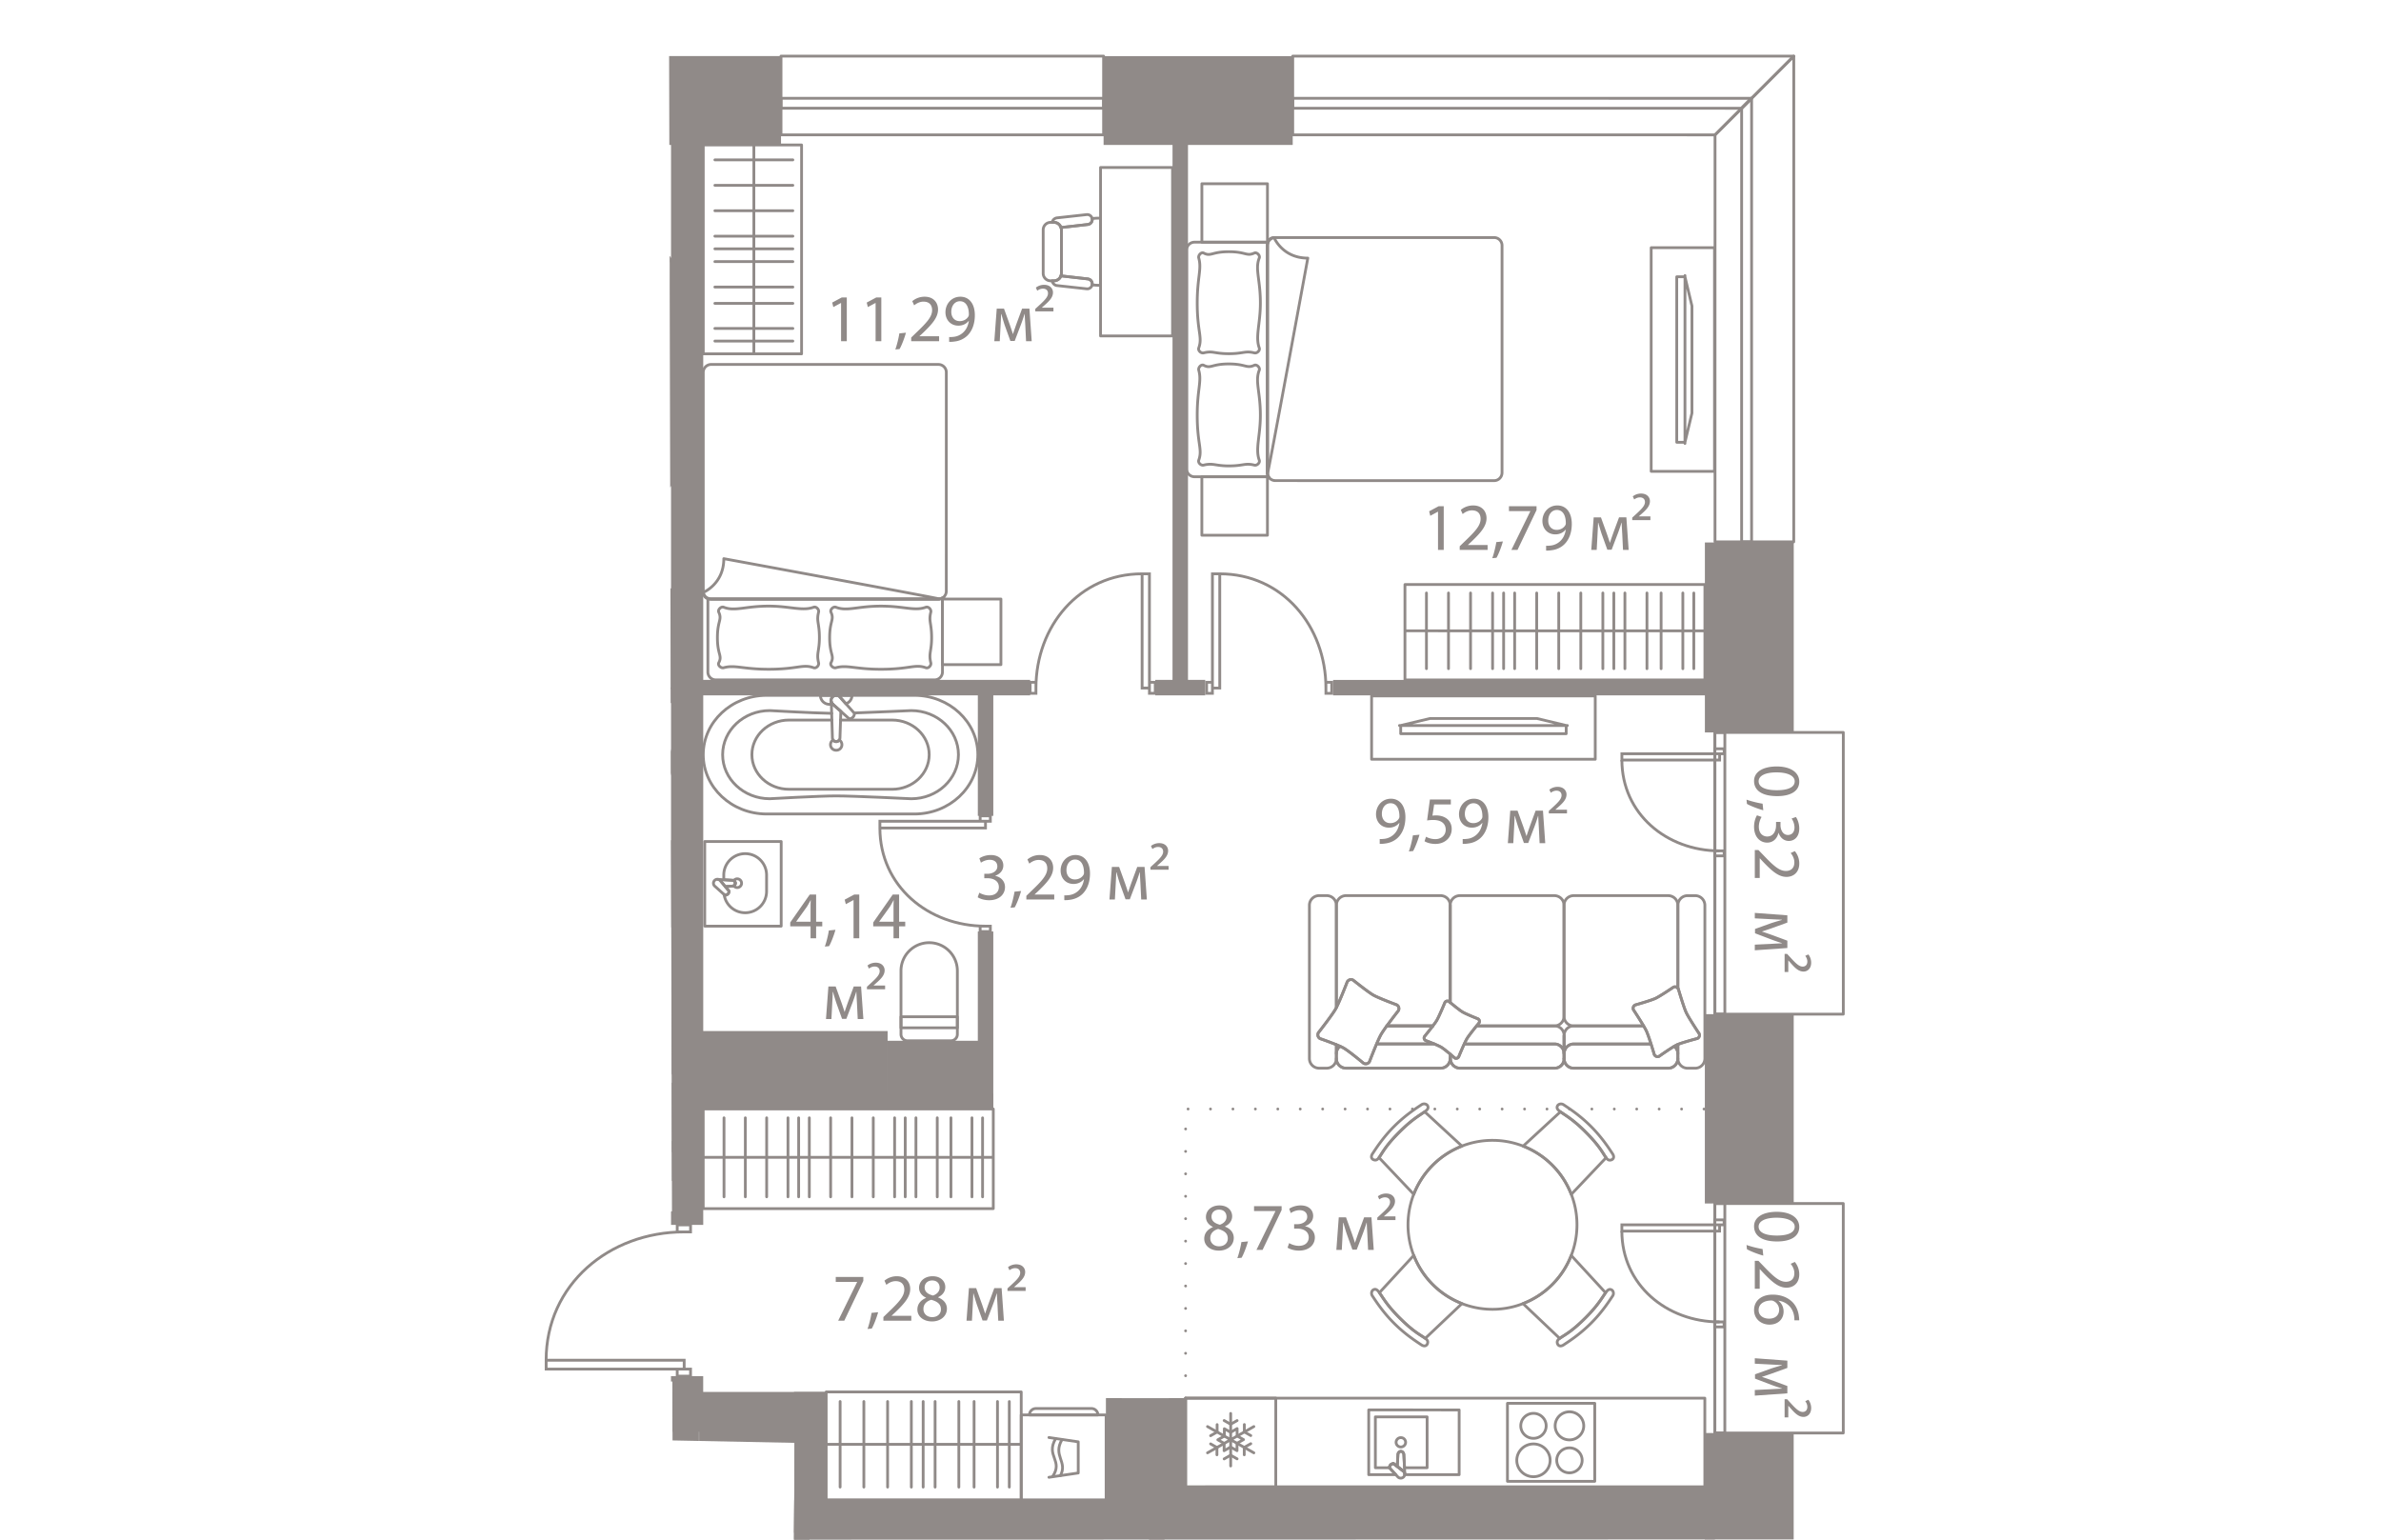 <svg version="1.1" xmlns="http://www.w3.org/2000/svg" xmlns:xlink="http://www.w3.org/1999/xlink" viewBox="270.05 0.823 117.837 137.274" width="883" height="571"><path d="m282.788 129.25 10.886.216-.059 8.631 90.938-.023 3.224-9.574.002-20.356.001-16.885.107-25.793-.004-64.643-105.402 4.042.257 103.948-9.048 3.01-3.64 11.688 12.725.49.013 5.25Z" fill="none"></path><path fill="none" d="M285.522 126.633h9.53v9.396l80.674.005v-7.552l11.442.001v-20.356h-11.44l.001-16.886 11.442.001.001-25.115-11.44-.001.003-53.277-58.86-.004-21.815-.001h-9.53l-.008 113.79z"></path><clipPath id="a"><path d="m282.788 129.25 10.886.216-.059 8.631 90.938-.023 3.224-9.574.002-20.356.001-16.885.107-25.793-.004-64.643-105.402 4.042.257 103.948-9.048 3.01-3.64 11.688 12.725.49.013 5.25Z" fill="none"></path></clipPath><g clip-path="url(#a)"><g fill="#908a88" data-name="Стены"><path d="M267.754 124.924h28.733v3.552h-28.733zm-13.31-22.369h29.45v3.552h-29.45zm39.171 31.994h82.111v3.551h-82.11z"></path><path d="M374.823 128.586h7.923v17.134h-7.923zm.003-37.345h7.923v16.885h-7.923zm.003-42.054h7.923v16.94h-7.923zM275.48 5.823h16.98v7.923h-16.98zm45.74.003h16.861v7.923H321.22zm-11.213 78.05h1.38V99.7h-1.38zm-16.392 44.006h1.38v35.961h-1.38zm-24.905-.545h1.38v15.181h-1.38zm41.299-65.521h1.379v11.748h-1.38zm15.264 73.232h1.379v31.086h-1.38zm-3.827-9.569h1.38v10.845h-1.38zm5.587.001h1.497v10.844h-1.497z"></path><path d="M321.447 125.479h7.084v1.38h-7.084zm5.919-114.362h1.379v51.05h-1.38zm-74.36 51.01h31.084v1.38h-31.084z"></path><path d="M283.967 61.44h30.703v1.379h-30.703zm41.859.002h4.455v1.379h-4.455zm15.857.002h35.601v1.379h-35.601zm-57.718 36.875h27.42v1.38h-27.42zm9.651 26.606h2.871v12.552h-2.871zm-10.966-1.411h2.872v3.72h-2.871z"></path><path d="M282.655 11.924h2.871v98.107h-2.87zm44.815 121.471h50.74v2.93h-50.74z"></path></g><g data-name="Окна" fill="none" stroke="#908a88" stroke-width=".25"><path stroke-linecap="round" stroke-linejoin="round" d="M375.721 66.126h.888v25.115h-.888z"></path><path stroke-linecap="round" stroke-linejoin="round" d="M375.721 66.127h11.45v25.115h-11.45zm-.002 41.999h.888v20.46h-.888z"></path><path stroke-linecap="round" stroke-linejoin="round" d="M375.718 108.127h11.45v20.46h-11.45z"></path><g stroke-miterlimit="10"><path d="M376.14 118.685c-4.732 0-8.713-3.318-8.713-8.1"></path><path d="M367.428 110.027h8.713v.559h-8.713zm8.274 8.658h.84v.444h-.84zm0-9.102h.841v.444h-.84z"></path></g><g stroke-linecap="round" stroke-linejoin="round"><path d="M292.46 5.825h28.76v7.02h-28.76z"></path><path d="M292.46 9.584h28.76v.888h-28.76z"></path></g><path stroke-linecap="round" stroke-linejoin="round" d="M247.003 11.923h28.478v.888h-28.478z"></path><path stroke-linecap="round" stroke-linejoin="round" d="M247.004 1.361h28.477v11.45h-28.477z"></path><g stroke-linecap="round" stroke-linejoin="round"><path d="m338.081 12.847 37.654.002 7.02-7.02-44.673-.002v7.02z"></path><path d="m338.081 10.474 40.026.003.888-.888-40.914-.003v.888z"></path><path d="m375.732 49.132.003-36.283 7.02-7.02-.003 43.303h-7.02z"></path><path d="m378.105 49.132.002-38.655.888-.888-.002 39.543h-.888z"></path></g></g><g data-name="Мебель" fill="none" stroke="#908a88" stroke-linecap="round" stroke-linejoin="round"><path d="M296.487 124.926h17.39v9.62h-17.39zm0 4.669h17.39m-4.203-3.816-.001 7.633m-1.358-7.633v7.633m-4.235-7.634v7.634m2.118-7.632v7.632m-4.235-7.632v7.63m-2.117-7.63v7.63m-2.116-7.63-.001 7.629m7.405-7.628v7.629m6.626-7.631v7.634m1.053-7.631v7.628M285.529 13.746h8.765v18.627h-8.765zm4.511 0v18.627m3.477-4.502h-6.955m6.955-1.455h-6.955m6.956-4.536h-6.955m6.954 2.268h-6.954m6.952-4.536h-6.95m6.95-2.267h-6.95m6.951-2.268h-6.95m6.949 7.932h-6.95m6.952 7.097h-6.955m6.953 1.128h-6.95m-1.042 68.464h25.863v8.883h-25.863zm0 4.31 25.862.002m-3.775-3.524v7.048m-1.22-7.048v7.048m-3.802-7.048v7.047m1.902-7.047-.001 7.047m-3.803-7.045v7.043m-1.901-7.043v7.043m-1.901-7.043v7.043m-1.901-7.043v7.043m-1.903-7.044v7.043m-1.9-7.043v7.043m-1.902-7.043v7.043m-1.901-7.043v7.043m6.655-7.042v7.042m9.502-7.042v7.043m5.95-7.045v7.048m.946-7.045v7.043m-52.076-54.126h24.301v8.721h-24.3zm0 4.232 24.301.002m-3.546-3.46v6.92m-1.147-6.92v6.92m-3.573-6.92v6.92m1.786-6.92v6.919m-3.573-6.917v6.915m-1.786-6.915v6.915m4.462-6.915v6.915m5.591-6.917v6.92m.889-6.918v6.915m66.329-8.159h26.742v8.506h-26.742zm0 4.128 26.742.001m-3.903-3.374v6.749m-1.262-6.749v6.748m-3.932-6.749v6.75m1.966-6.749v6.748m-3.932-6.746v6.744m-1.966-6.745v6.745m-1.966-6.745v6.744m-1.966-6.744v6.744m-1.967-6.744v6.744m-1.965-6.744v6.744m-1.966-6.744v6.744m-1.966-6.744v6.744m6.881-6.744v6.744m9.825-6.743v6.744m6.153-6.746v6.749m.978-6.747v6.744" stroke-width=".249"></path><g stroke-width=".249"><path d="M275.083 88.962h7.57v7.57h-7.57zm6.838 0h0-6.106c0-.317.257-.574.574-.574h4.959c.317 0 .573.258.573.574"></path><path d="m277.552 94.52 2.614-.383v-2.778l-2.613-.386"></path><path d="M278.15 91.08c-.914 1.551.714 1.944-.281 3.385m.858-3.319c-.86 1.463.52 1.966-.15 3.224"></path></g><g stroke-width=".249"><path d="M313.876 126.977h7.57v7.57h-7.57z"></path><path d="M320.715 126.978h0-6.106c0-.317.256-.575.574-.575h4.958c.317 0 .574.258.574.575m-4.369 5.558 2.613-.384v-2.778l-2.613-.385"></path><path d="M316.943 129.095c-.914 1.551.715 1.945-.28 3.386m.857-3.319c-.86 1.462.52 1.966-.15 3.223"></path></g><g stroke-width=".249"><path d="M357.227 125.941h7.784v6.953h-7.784z"></path><path d="M362.754 129.2c.703 0 1.273-.56 1.274-1.25 0-.691-.57-1.252-1.274-1.252s-1.274.56-1.274 1.251c0 .691.57 1.251 1.274 1.251m-3.208-.139c.625 0 1.132-.498 1.132-1.112s-.507-1.113-1.132-1.113-1.132.499-1.132 1.113.507 1.112 1.132 1.112m0 3.423c-.82 0-1.486-.654-1.486-1.46 0-.807.665-1.46 1.486-1.46s1.486.653 1.486 1.46c0 .806-.666 1.46-1.486 1.46m3.208-.347a1.123 1.123 0 0 1-1.133-1.113c0-.615.508-1.112 1.133-1.112.626 0 1.132.497 1.132 1.112 0 .614-.507 1.113-1.132 1.113"></path><path d="m341.94 133.381 32.884.003v-7.902l-46.293-.003h0v7.902h0v.012l13.409-.012z"></path><path d="M328.53 125.48h8.042v7.913h-8.042zm1.956 2.533 4.13 2.343m-4.13 0 4.13-2.343m-2.065-1.171v4.685"></path><path d="m330.762 128.828.58-.33v-.658m2.418 2.69v-.66l.581-.328m-1.218 1.35-.574-.326-.58.33m1.154-3.416-.573.325-.58-.33m-.644 3.055.002-.651-.565-.321m1.781.281.573.325v-.658l.58-.33-.572-.325v-.659l-.573.334-.566-.32v.658l-.58.33.565.32-.007.654.58-.329zm1.798-1.022-.573-.325v-.658m14.305 4.42a.36.36 0 0 1-.638.225l-.737-.796s.015-.164.12-.265a.412.412 0 0 1 .256-.103l.865.669c.08.065.134.16.134.27"></path><path d="m344.858 126.53 8.063.001v5.772h-4.858c.003-.017.01-.032.01-.049a.348.348 0 0 0-.133-.27l-.865-.67s-.153.002-.256.104a.472.472 0 0 0-.12.265l.574.62h-2.415v-5.772Z"></path><path d="m345.452 127.15 4.612.001v4.532h-2.014l-.059-1.143c0-.173-.119-.315-.265-.315-.147 0-.266.141-.266.315l-.055 1.03-.33-.255s-.153.001-.256.103a.477.477 0 0 0-.12.265h-1.248v-4.532h0Z"></path><path d="m347.404 131.57.056-1.03c0-.174.12-.315.266-.315.146 0 .265.142.265.315l.083 1.619c0 .021-.007.04-.01.06a.35.35 0 0 0-.124-.235l-.536-.414h0Zm.744-2.153a.42.42 0 0 0-.425-.417.42.42 0 0 0-.424.417c0 .23.19.416.424.416s.425-.186.425-.416"></path></g><g stroke-width=".25"><path d="M291.756 133.453v5.652a2.512 2.512 0 0 1-2.513 2.512h-.001a2.512 2.512 0 0 1-2.513-2.512v-5.652c0-.32.26-.58.58-.58h3.869c.32 0 .578.26.578.58"></path><path d="M286.73 134.026h5.026v.988h-5.027z"></path></g><g stroke-width=".25"><path d="M308.183 93.036v-5.652a2.512 2.512 0 0 0-2.512-2.512h-.002a2.512 2.512 0 0 0-2.513 2.511v5.653c0 .32.259.58.578.58h3.87a.58.58 0 0 0 .579-.58"></path><path d="M303.156 91.475h5.026v.987h-5.026z"></path></g><g stroke-width=".25"><path d="M258.263 68.795h0c0 2.92 2.522 5.289 5.635 5.29h13.12c3.114 0 5.637-2.368 5.637-5.289s-2.523-5.289-5.636-5.289H263.9c-3.113-.001-5.636 2.367-5.636 5.288"></path><path d="M269.673 65.113c-1.751-.034-5.499-.248-5.499-.248-2.313 0-4.188 1.759-4.188 3.93s1.874 3.93 4.188 3.93c0 0 4.416-.252 5.898-.252 1.54 0 6.67.254 6.67.254 2.314 0 4.19-1.76 4.19-3.93s-1.875-3.931-4.189-3.931c0 0-3.106.141-5.051.212"></path><path d="M269.693 65.71h-3.82c-1.816 0-3.288 1.38-3.288 3.085s1.472 3.086 3.288 3.086h9.171c1.816 0 3.289-1.38 3.289-3.085s-1.473-3.086-3.288-3.086h-4.59"></path><path d="M270.072 67.631a.328.328 0 0 1-.27-.148.495.495 0 0 0 .27.917.495.495 0 0 0 .27-.917.33.33 0 0 1-.27.148Zm-.452-3.666c0-.252.205-.458.457-.458.142 0 .263.068.347.17l1.279 1.447s-.02.21-.15.341c-.13.131-.324.133-.324.133l-1.44-1.285a.448.448 0 0 1-.17-.348"></path><path d="M271.476 63.507h-2.806a.8.8 0 0 0 .799.8h.315a.446.446 0 0 1-.164-.342c0-.252.205-.458.457-.458.142 0 .263.068.347.17l.51.578a.792.792 0 0 0 .541-.748Z"></path><path d="m269.636 64.034.102 3.261a.335.335 0 1 0 .67 0l.078-2.36-.697-.622a.45.45 0 0 1-.153-.28v0Z"></path></g><g stroke-width=".25"><path d="M285.526 68.107h0c0 2.92 2.532 5.29 5.656 5.29h13.17c3.124 0 5.656-2.368 5.657-5.288s-2.532-5.29-5.657-5.29h-13.169c-3.125 0-5.657 2.367-5.657 5.288"></path><path d="M296.979 64.425c-1.758-.033-5.52-.248-5.52-.248-2.322 0-4.204 1.76-4.204 3.93s1.882 3.93 4.204 3.93c0 0 4.433-.252 5.92-.251 1.545 0 6.696.253 6.696.253 2.322 0 4.204-1.76 4.204-3.93s-1.882-3.931-4.204-3.931c0 0-3.118.141-5.07.212"></path><path d="M296.999 65.022h-3.834c-1.823 0-3.3 1.38-3.3 3.085s1.476 3.086 3.3 3.086l9.205.001c1.822 0 3.3-1.381 3.3-3.086s-1.477-3.086-3.3-3.086h-4.607"></path><path d="M297.38 66.944a.33.33 0 0 1-.272-.148.495.495 0 0 0 .271.916.494.494 0 0 0 .271-.917.33.33 0 0 1-.27.149Zm-.455-3.667a.46.46 0 0 1 .46-.458.45.45 0 0 1 .348.17l1.283 1.447s-.02.211-.15.341a.51.51 0 0 1-.326.133l-1.445-1.285a.448.448 0 0 1-.17-.348"></path><path d="M298.788 62.819h-2.816c0 .441.359.8.801.8h.317a.446.446 0 0 1-.165-.342.46.46 0 0 1 .46-.458.45.45 0 0 1 .347.17l.513.578a.793.793 0 0 0 .543-.748h0Z"></path><path d="m296.942 63.346.101 3.262a.336.336 0 0 0 .673 0l.078-2.361-.7-.622a.45.45 0 0 1-.152-.279Z"></path></g><g stroke-width=".25"><path d="M275.816 75.849h6.817v7.546h-6.817z"></path><path d="M279.027 82.201c.958 0 1.744-.708 1.88-1.628l-.079.071s-.163-.014-.265-.115c-.101-.102-.102-.252-.102-.252l.339-.41-.632-.04a.26.26 0 1 1 0-.52l.768-.046v-.42a1.908 1.908 0 1 0-3.818 0v1.452c0 1.054.855 1.908 1.909 1.908v0Z"></path><path d="M279.739 79.957a.383.383 0 0 0 .308-.163.257.257 0 0 1-.14-.226c0-.1.058-.184.14-.228a.383.383 0 0 0-.308-.163.39.39 0 0 0 0 .78v0Z"></path><path d="m280.168 79.827.632.04.431-.52a.35.35 0 0 1 .207-.116l-1.27.076a.26.26 0 1 0 0 .52v0Z"></path><path d="M281.5 79.216a.351.351 0 0 1 .224.625l-.896.803s-.163-.014-.265-.115-.102-.252-.102-.252l.77-.93a.346.346 0 0 1 .27-.13"></path></g><g stroke-width=".25"><path d="M285.659 75.85h6.817v7.546h-6.817z"></path><path d="M289.265 82.202a1.903 1.903 0 0 1-1.88-1.628l.078.07s.164-.014.265-.115c.102-.101.103-.252.103-.252l-.34-.409.633-.04a.26.26 0 1 0 0-.52l-.768-.046v-.42a1.908 1.908 0 1 1 3.817 0v1.451a1.908 1.908 0 0 1-1.908 1.909v0Z"></path><path d="M288.553 79.957a.383.383 0 0 1-.309-.162.257.257 0 0 0 .14-.227c0-.1-.058-.184-.14-.227a.383.383 0 0 1 .309-.163.39.39 0 0 1 0 .78v0Z"></path><path d="m288.124 79.828-.632.04-.432-.52a.35.35 0 0 0-.207-.117l1.271.077a.26.26 0 1 1 0 .52v0Z"></path><path d="M286.791 79.217a.355.355 0 0 0-.354.354c0 .11.052.205.13.27l.896.804s.164-.014.265-.116.103-.252.103-.252l-.77-.929a.346.346 0 0 0-.27-.131"></path></g><g stroke-width=".249"><path d="M355.896 102.494a7.532 7.532 0 1 0-.005 15.065 7.532 7.532 0 0 0 .005-15.065m-10.644 1.713h0c.249.112.401.025.59-.264.338-.514.633-1.072 1.776-2.214 1.064-1.064 1.714-1.425 2.215-1.775.263-.184.371-.326.287-.524-.087-.194-.367-.238-.546-.12-.456.304-1.424.915-2.443 1.932-1.013 1.013-1.627 1.984-1.932 2.441-.12.179-.156.399.053.524"></path><path d="m348.876 107.305-3.103-3.274c.021-.028.041-.05.063-.082.338-.514.633-1.073 1.776-2.214 1.064-1.065 1.714-1.425 2.215-1.775l.022-.017 3.324 3.066a7.544 7.544 0 0 0-4.297 4.296h0Zm12.834 13.372h0c-.111-.249-.024-.4.265-.59.514-.337 1.073-.632 2.215-1.774 1.065-1.063 1.426-1.713 1.777-2.214.184-.262.325-.371.524-.287.193.088.238.368.12.546-.305.456-.916 1.424-1.935 2.442-1.013 1.012-1.984 1.626-2.442 1.93-.179.12-.399.156-.524-.053"></path><path d="m358.615 117.05 3.272 3.106c.028-.02.049-.041.082-.063.514-.337 1.073-.632 2.215-1.774 1.065-1.063 1.426-1.713 1.777-2.214l.017-.022-3.064-3.326a7.544 7.544 0 0 1-4.3 4.294h0Zm-8.541 3.622h0c.111-.248.025-.4-.264-.589-.514-.338-1.073-.633-2.214-1.776-1.065-1.064-1.425-1.714-1.775-2.215-.185-.263-.326-.371-.524-.287-.194.087-.238.367-.12.546.304.456.914 1.424 1.932 2.443 1.013 1.013 1.984 1.627 2.44 1.932.18.12.4.156.525-.054"></path><path d="m353.172 117.049-3.274 3.103c-.028-.021-.05-.041-.083-.063-.513-.338-1.072-.633-2.214-1.776-1.064-1.064-1.424-1.714-1.775-2.215-.005-.009-.01-.014-.017-.022l3.067-3.324a7.544 7.544 0 0 0 4.296 4.297h0Zm13.371-12.834h0c-.248.111-.4.024-.589-.265-.337-.514-.632-1.073-1.774-2.215-1.063-1.065-1.713-1.426-2.214-1.777-.263-.184-.371-.325-.287-.524.088-.193.367-.238.546-.12.456.305 1.424.916 2.442 1.935 1.012 1.013 1.626 1.984 1.93 2.442.12.178.156.399-.054.524"></path><path d="m362.918 107.31 3.105-3.272c-.021-.028-.041-.049-.063-.082-.338-.514-.632-1.073-1.774-2.215-1.064-1.065-1.713-1.426-2.214-1.777l-.022-.017-3.326 3.064a7.544 7.544 0 0 1 4.294 4.3Z"></path></g><g stroke-width=".249"><path d="M275.449 44.45h5.846v5.213h-5.846zm.001-26.126h5.847v5.213h-5.846zm-20.916 25.763.002-20.263c0-.388.315-.703.703-.703l19.508.001c.388 0 .704.315.704.703l-.002 20.264a.704.704 0 0 1-.704.704l-19.508-.002a.704.704 0 0 1-.703-.704"></path><path d="M275.45 44.089a.684.684 0 0 1-.115.36l6.617.001a.704.704 0 0 0 .704-.703l.002-19.508a.704.704 0 0 0-.704-.704h-6.57c.04.089.067.186.067.29l-.002 20.264v0Z"></path><path d="M271.852 24.955c2.268 0 3.01-1.833 3.01-1.833a.59.59 0 0 1 .588.59l-.001 20.491c0 .325-3.597-19.248-3.597-19.248m4.327-.012c.395 1.002-.099 1.917-.099 4.011 0 1.878.467 2.995.098 4.011-.082.23.205.5.44.44.834-.208.953.072 2.277.072s1.395-.28 2.24-.071c.236.058.523-.211.44-.44-.349-.97.135-1.426.135-4.011 0-2.303-.416-3.01-.134-4.012.066-.234-.225-.552-.44-.44-.652.34-.694-.117-2.24-.117-1.532 0-1.574.436-2.277.117-.22-.1-.53.214-.44.44m-.001 10.006c.396 1.001-.098 1.917-.098 4.01 0 1.878.467 2.996.098 4.012-.083.229.204.5.44.44.834-.208.953.072 2.276.072 1.214 0 1.396-.28 2.24-.072.236.059.523-.21.44-.44-.349-.97.135-1.426.135-4.01 0-2.303-.415-3.01-.134-4.012.066-.234-.224-.553-.44-.44-.652.34-.694-.118-2.24-.118-1.531 0-1.574.437-2.277.118-.22-.1-.53.214-.44.44"></path></g><g stroke-width=".249"><path d="M370.042 22.907h5.645v19.94h-5.645z"></path><path d="M372.322 25.501h.732l.622 2.603v9.55l-.623 2.601h-.732V25.501zm.732-.111-.002 14.972"></path></g><g stroke-width=".249"><path d="M329.981 43.33h5.847v5.213h-5.847zm.002-26.126h5.847v5.213h-5.847zm26.76 25.766.001-20.262a.704.704 0 0 0-.703-.704h-19.508a.704.704 0 0 0-.704.702l-.001 20.263c0 .39.315.704.704.704l19.508.002a.704.704 0 0 0 .703-.704"></path><path d="M335.828 42.97c0 .134.048.253.114.36h-6.617a.704.704 0 0 1-.704-.703l.001-19.508c0-.389.315-.704.704-.704h6.57a.692.692 0 0 0-.067.291l-.001 20.263v0Z"></path><path d="M339.428 23.836c-2.268 0-3.01-1.833-3.01-1.833a.59.59 0 0 0-.588.59l-.002 20.491c0 .325 3.6-19.248 3.6-19.248m-4.328-.012c-.395 1.001.1 1.916.099 4.01 0 1.879-.468 2.996-.099 4.012.083.229-.204.5-.44.44-.834-.209-.953.072-2.276.072s-1.396-.28-2.24-.072c-.236.058-.523-.211-.44-.44.349-.97-.135-1.427-.135-4.012 0-2.302.416-3.009.135-4.01-.066-.235.224-.553.44-.44.652.34.694-.118 2.24-.118 1.532 0 1.574.437 2.277.118.22-.1.53.214.44.44M335.1 33.83c-.395 1.001.099 1.917.098 4.01 0 1.878-.467 2.996-.098 4.012.082.229-.205.5-.44.44-.834-.209-.953.071-2.277.071-1.213 0-1.395-.28-2.24-.072-.236.059-.523-.21-.44-.44.35-.97-.135-1.426-.135-4.011 0-2.302.417-3.01.136-4.011-.067-.234.224-.553.44-.44.651.34.694-.118 2.24-.117 1.53 0 1.573.436 2.276.117.221-.1.53.214.44.44"></path></g><g stroke-width=".249"><path d="M306.854 54.233h5.213v5.847h-5.213zm-.359-20.915-20.263-.001a.704.704 0 0 0-.704.703v19.508c0 .388.314.704.702.704l20.263.001a.704.704 0 0 0 .704-.704l.002-19.508a.704.704 0 0 0-.704-.703"></path><path d="M306.493 54.233a.684.684 0 0 0 .361-.114v6.617a.704.704 0 0 1-.703.704l-19.508-.001a.704.704 0 0 1-.704-.704v-6.57c.09.04.187.067.291.067l20.263.001h0Z"></path><path d="M287.36 50.633c0 2.268-1.833 3.01-1.833 3.01a.59.59 0 0 0 .59.588l20.491.002c.325 0-19.248-3.6-19.248-3.6m-.012 4.327c1.001.396 1.916-.098 4.01-.098 1.879 0 2.996.468 4.012.099.229-.083.5.204.44.44-.209.834.072.953.072 2.276 0 1.214-.28 1.396-.072 2.24.058.236-.211.523-.44.44-.97-.349-1.427.135-4.012.135-2.302 0-3.009-.416-4.01-.135-.235.066-.553-.224-.44-.44.34-.652-.118-.694-.118-2.24 0-1.532.437-1.574.118-2.277-.1-.22.214-.53.44-.44m10.005 0c1.002.396 1.918-.097 4.011-.097s2.996.467 4.011.098c.23-.082.5.205.44.44-.208.834.072.953.072 2.277 0 1.213-.28 1.395-.072 2.24.059.236-.21.523-.44.44-.97-.35-1.426.135-4.011.135-2.302 0-3.01-.417-4.011-.136-.234.067-.553-.224-.44-.44.34-.651-.118-.694-.117-2.24 0-1.53.436-1.573.117-2.276-.1-.221.214-.53.44-.44"></path></g><g stroke-width=".249"><path d="M316.794 20.648h-.293a.666.666 0 0 0-.666.666v3.88c0 .368.297.666.666.666h.292a.666.666 0 0 0 .667-.666v-3.88a.666.666 0 0 0-.666-.666"></path><path d="m317.419 21.11 2.392-.272a.443.443 0 1 0-.096-.882l-2.652.291a.511.511 0 0 0-.43.401h.16c.296 0 .538.196.626.462h0Zm2.785 5.07a.444.444 0 0 0-.393-.489l-2.397-.272a.661.661 0 0 1-.62.441h-.164c.044.215.207.398.432.423l2.653.291a.444.444 0 0 0 .49-.393h0Z"></path><path d="M320.948 26.244v-5.958c-.048-.003-.085-.015-.135-.015-.184 0-.398.014-.622.034.003.016.012.028.014.045a.443.443 0 0 1-.393.488l-2.393.272a.65.65 0 0 1 .041.205v3.879a.65.65 0 0 1-.046.225l2.397.272c.244.027.42.246.393.49-.001.015-.01.027-.013.041.226.022.441.037.622.037.05 0 .087-.012.135-.015v0Z"></path><path d="M320.948 15.755h6.419v15.02h-6.419z"></path></g><g stroke-width=".249"><path d="M345.115 62.873h19.94v5.645h-19.94z"></path><path d="M347.71 66.239v-.733l2.602-.622h9.55l2.602.623v.733l-14.755-.001zm-.11-.732h14.97"></path></g><g stroke-width=".249"><path d="M341.973 94.762v-.794c.117.047.224.093.324.137a.846.846 0 0 0-.324.657v0Zm7.86-1.53a.26.26 0 0 0 .09.359s.399.15.785.31h-5.148c.146-.342.29-.658.392-.84a9.83 9.83 0 0 1 .521-.77h4.105c-.33.435-.745.941-.745.941h0Zm-6.998 2.829h8.427a.862.862 0 0 0 .861-.86v0a.86.86 0 0 1-.861.86h-8.427a.861.861 0 0 1-.862-.86v0c0 .474.386.86.862.86Z"></path><path d="M342.297 94.105c.123.055.235.108.312.151.486.276 1.791 1.366 1.791 1.366a.385.385 0 0 0 .526-.144s.325-.851.634-1.577h5.148c.248.105.491.213.618.289.18.108.524.388.797.618v.393a.86.86 0 0 1-.861.86h-8.427a.861.861 0 0 1-.862-.86v-.44c0-.268.131-.498.324-.656h0Z"></path><path d="M340.432 80.676h.68c.477 0 .862.386.862.862v9.116l-.06.117c-.322.567-1.543 2.125-1.543 2.125a.386.386 0 0 0 .146.526s.812.283 1.456.546V95.2a.86.86 0 0 1-.861.86h-.68a.861.861 0 0 1-.862-.86V81.537c0-.475.386-.861.862-.861h0Zm31.598 8.16s-1.183.803-1.61 1.002c-.425.198-1.801.586-1.801.586a.324.324 0 0 0-.157.432s.547.829.904 1.436h-6.236a.861.861 0 0 1-.86-.86s0 0 0 0v-9.893h0c0-.476.386-.862.862-.862h8.427a.863.863 0 0 1 .861.863v7.398a.32.32 0 0 0-.39-.102v0Z"></path><path d="M362.27 91.432v0a.861.861 0 0 1-.858.86h-6.937l.219-.27a.26.26 0 0 0-.09-.358s-1.067-.425-1.391-.62c-.255-.152-.844-.637-1.09-.84l.001-8.666-.002-.009a.86.86 0 0 1 .86-.852h8.427c.476 0 .861.386.862.862l-.001 9.893h0Zm0 0h0v-9.893h0v9.893z"></path><path d="M352.12 90.2a5.293 5.293 0 0 1-.11-.092.26.26 0 0 0-.359.09s-.511 1.24-.738 1.62a6.338 6.338 0 0 1-.335.473h-4.104a52.343 52.343 0 0 1 1.025-1.353.385.385 0 0 0-.145-.526s-1.59-.59-2.076-.864c-.485-.275-1.807-1.338-1.807-1.338a.386.386 0 0 0-.526.146s-.63 1.637-.971 2.298v-9.116c0-.476.386-.862.862-.862h8.427a.86.86 0 0 1 .86.853l-.002.01V90.2Z"></path><path d="M350.578 92.29v.002h-4.105v-.001h4.105zm1.546-2.086-.004-.003v-8.663l.002-.009.002.01v8.665zm10.156 2.903a.856.856 0 0 1 .85-.815h6.237c.104.179.195.34.248.453.11.236.271.716.413 1.158h-6.897a.852.852 0 0 0-.842.767v-1.517c0-.016-.009-.03-.01-.046v0Zm9.819 1.003c.094-.057.182-.106.247-.136.02-.01.05-.02.074-.03v.82a.846.846 0 0 0-.321-.655Zm-8.968 1.952 8.427.001a.861.861 0 0 0 .862-.86v0c0 .474-.386.86-.862.86h-8.427a.857.857 0 0 1-.852-.814s0 0 0 0a.856.856 0 0 0 .852.813h0Zm-.001-3.77h6.236-6.236zm-8.656 0h6.954c.46 0 .826.362.851.815 0 .016-.01.03-.01.046v1.517a.851.851 0 0 0-.841-.768h-8.052a5.98 5.98 0 0 1 .235-.467c.155-.257.594-.81.863-1.143ZM353 96.062h8.428a.856.856 0 0 0 .851-.814v0a.856.856 0 0 1-.851.815L353 96.062a.86.86 0 0 1-.86-.86V95.2c0 .475.384.86.86.86v0Z"></path><path d="M362.28 93.107c0 .016.009.03.009.046v1.517c-.002.016-.009.03-.01.046 0-.016-.007-.03-.01-.046v-1.517c0-.016.01-.03.01-.046v0Zm0 2.141h0z"></path><path d="M352.875 95.056s.267-.65.5-1.154h8.053c.443 0 .793.338.842.768v.532c0 .016.008.03.01.047a.856.856 0 0 1-.852.813H353a.86.86 0 0 1-.86-.861v-.379c.21.178.377.324.377.324a.262.262 0 0 0 .358-.09v0Z"></path><path d="M362.27 94.763v-.093c.002.016.008.03.01.046-.002.017-.01.03-.01.047Zm.01.485c-.002-.016-.01-.03-.01-.046v0c0 .016.008.03.01.046v0Z"></path><path d="M371.558 96.063h-8.427a.856.856 0 0 1-.852-.815c.001-.016.01-.03.01-.046v-.532a.85.85 0 0 1 .842-.767h6.897c.158.495.29.941.29.941.076.163.27.233.433.157 0 0 .832-.589 1.348-.892.191.158.32.387.32.655v.438a.861.861 0 0 1-.861.861v0Z"></path><path d="M362.289 95.202c0 .016-.009.03-.01.046h0c.001-.016.01-.03.01-.046v0h0Zm0-.532v.093c0-.016-.009-.03-.01-.047.001-.016.008-.03.01-.046Z"></path><path d="M362.289 94.763v.439c0 .016-.009.03-.01.046 0-.016-.01-.03-.01-.046v-.439c0-.016.01-.03.01-.047.001.017.01.03.01.047Zm12.03-1.781s-.925-1.39-1.157-1.888c-.232-.498-.7-2.1-.7-2.1-.01-.02-.026-.035-.04-.052l.001-7.402c0-.476.386-.862.861-.862h.682c.476 0 .861.386.861.862v13.662a.863.863 0 0 1-.862.861h-.682a.861.861 0 0 1-.86-.86v-1.26c.488-.203 1.738-.53 1.738-.53a.325.325 0 0 0 .158-.431h0Zm-31.374-4.626s-.71 1.847-1.032 2.415c-.32.567-1.542 2.125-1.542 2.125a.386.386 0 0 0 .146.526s1.607.559 2.092.834c.486.276 1.791 1.366 1.791 1.366a.385.385 0 0 0 .526-.144s.704-1.85 1.026-2.417c.322-.568 1.547-2.123 1.547-2.123a.385.385 0 0 0-.145-.526s-1.59-.59-2.076-.864c-.485-.275-1.807-1.338-1.807-1.338a.386.386 0 0 0-.526.146m8.706 1.843s-.511 1.24-.738 1.619c-.228.38-1.08 1.414-1.08 1.414a.26.26 0 0 0 .09.358s1.08.406 1.403.6c.325.194 1.19.956 1.19.956a.262.262 0 0 0 .36-.09s.508-1.241.736-1.621c.226-.379 1.082-1.413 1.082-1.413a.26.26 0 0 0-.089-.358s-1.068-.425-1.392-.62c-.325-.194-1.203-.936-1.203-.936a.261.261 0 0 0-.359.09"></path><path d="M368.462 90.856s.92 1.391 1.153 1.89c.232.498.703 2.098.703 2.098.076.163.27.233.433.157 0 0 1.17-.829 1.595-1.027.427-.199 1.815-.561 1.815-.561a.325.325 0 0 0 .158-.431s-.925-1.39-1.157-1.888c-.232-.498-.7-2.1-.7-2.1a.324.324 0 0 0-.432-.158s-1.183.803-1.61 1.002c-.425.198-1.801.586-1.801.586a.324.324 0 0 0-.157.432"></path></g><path stroke-dasharray="0 0 0 2" stroke-width=".249" d="m328.53 125.48.002-25.78 46.294.003"></path><g stroke-width=".25"><path d="M271.858 133.794h7.547v6.817h-7.547z"></path><path d="M273.052 137.4c0-.959.708-1.744 1.628-1.88l-.07.078s.014.164.115.265a.396.396 0 0 0 .252.102l.409-.339.04.633a.26.26 0 1 0 .52 0l.047-.768h.42a1.908 1.908 0 1 1 0 3.817h-1.452a1.908 1.908 0 0 1-1.909-1.909Z"></path><path d="M275.297 136.688c0-.13.066-.238.162-.309.044.082.128.14.227.14.1 0 .184-.058.227-.14.097.07.164.18.164.309a.39.39 0 0 1-.78 0Z"></path><path d="m275.426 136.259-.04-.633.52-.43a.35.35 0 0 0 .117-.208l-.077 1.27a.26.26 0 1 1-.52 0Z"></path><path d="M276.038 134.926a.355.355 0 0 0-.355-.355.346.346 0 0 0-.27.132l-.803.895s.014.164.115.265a.396.396 0 0 0 .252.102l.93-.77a.346.346 0 0 0 .13-.269"></path></g></g><g data-name="Двери" fill="none" stroke="#908a88" stroke-miterlimit="10" stroke-width=".25"><path d="M376.143 76.685c-4.732 0-8.713-3.318-8.713-8.1"></path><path d="M367.43 68.027h8.714v.559h-8.713zm8.275 8.658h.84v.444h-.84zm0-9.102h.841v.444h-.84zm-65.016 15.814c-5.112 0-9.413-3.584-9.413-8.75m0-.604h9.414v.603h-9.414zm8.939 9.354h.909v.48h-.909zm.001-9.833h.908v.479h-.908zm4.973-11.399c0-5.53 3.877-10.182 9.465-10.181m0 0h.653v10.182h-.653zm-9.984 9.669h.519v.983h-.519zm10.637.001h.518v.982h-.518zm15.735.513c0-5.53-3.877-10.182-9.465-10.183m-.653.001h.653v10.182h-.653zm10.118 9.67h.518v.983h-.518zm-10.637-.001h.518v.983h-.518zm-46.579 49.004c-6.683 0-12.307 4.685-12.308 11.439m.002 0h12.306v.79H271.52zm11.687-12.066h1.188v.627h-1.188zm0 12.856h1.187v.627h-1.187z"></path></g><g data-name="Техзоны" fill="#908a88"><path d="M285.16 127.234h9.672v5.64h-9.672zm-15.838-.001h15.822v6.56h-15.822zm52.814-1.064h5.645v9.862h-5.645zm-20.233-32.553h8.793v5.069h-8.793z"></path><path d="M284.545 92.748h17.42v5.936h-17.42zm-17.422 4.607h17.273v6.19h-17.273z"></path></g><path d="M269.991 85.166c-.108-.006-.246 0-.396.024-.828.138-1.265.744-1.355 1.385h.018c.185-.246.51-.45.941-.45.69 0 1.176.498 1.176 1.26 0 .713-.486 1.373-1.296 1.373-.833 0-1.379-.647-1.379-1.661 0-.768.276-1.373.66-1.757a2.119 2.119 0 0 1 1.247-.576c.156-.024.288-.03.384-.03v.432Zm-.15 2.249c0-.558-.318-.894-.804-.894a.867.867 0 0 0-.755.48.447.447 0 0 0-.06.234c.012.642.305 1.115.857 1.115.456 0 .762-.378.762-.935Zm1.309.905c.114.012.246 0 .426-.018a1.47 1.47 0 0 0 .815-.378c.258-.233.444-.575.516-1.037h-.017c-.217.264-.529.42-.918.42-.702 0-1.152-.528-1.152-1.194 0-.737.534-1.385 1.331-1.385.798 0 1.29.648 1.29 1.643 0 .858-.288 1.458-.672 1.83-.3.293-.714.473-1.133.52-.192.031-.36.037-.486.031v-.432Zm.192-2.243c0 .486.294.828.75.828.353 0 .63-.174.767-.408a.346.346 0 0 0 .048-.192c0-.665-.246-1.175-.798-1.175-.449 0-.767.396-.767.947Zm4.049-.287h.648l.528 1.463c.072.216.198.57.264.797h.012c.066-.215.228-.677.341-.995l.468-1.265h.655l.203 2.902h-.503l-.067-1.385c-.017-.312-.042-.684-.053-1.038h-.019c-.078.264-.155.498-.317.942l-.558 1.463h-.384l-.515-1.433c-.09-.276-.216-.696-.288-.965h-.025c-.012.341-.03.725-.048 1.043l-.071 1.373h-.486l.215-2.902Zm3.439.024.378-.348c.497-.456.756-.738.756-1.043 0-.229-.145-.415-.456-.415-.21 0-.39.102-.504.186l-.126-.275a1.2 1.2 0 0 1 .731-.252c.564 0 .798.36.798.677 0 .456-.342.786-.798 1.182l-.185.168v.012h1.025v.33h-1.62v-.222Zm20.969 28.862v.348l-1.698 3.55h-.545l1.69-3.448v-.012h-1.906v-.438h2.459Zm.373 4.636c.133-.354.294-.996.36-1.434l.588-.06c-.139.51-.402 1.176-.57 1.458l-.378.036Zm1.416-.738v-.324l.414-.402c.995-.947 1.445-1.45 1.451-2.039 0-.395-.192-.761-.773-.761-.355 0-.649.18-.829.33l-.168-.372a1.715 1.715 0 0 1 1.104-.396c.84 0 1.193.576 1.193 1.133 0 .72-.521 1.302-1.342 2.093l-.313.288v.012h1.751v.438h-2.488Zm3.03-.989c0-.492.294-.84.773-1.044l-.005-.018c-.432-.204-.619-.54-.619-.875 0-.618.523-1.038 1.206-1.038.755 0 1.133.474 1.133.96 0 .33-.16.683-.641.911v.018c.486.192.786.534.786 1.007 0 .678-.582 1.134-1.325 1.134-.817 0-1.308-.486-1.308-1.055Zm2.099-.025c0-.473-.33-.701-.858-.85-.456.131-.7.43-.7.802-.02.396.28.744.778.744.474 0 .78-.294.78-.696Zm-1.452-1.949c0 .39.294.6.745.72.335-.114.592-.354.592-.707 0-.312-.185-.636-.659-.636-.437 0-.678.288-.678.623Zm3.949.061h.647l.528 1.462c.072.217.198.57.263.798h.013c.065-.216.227-.677.342-.995l.467-1.265h.654l.204 2.902h-.504l-.066-1.385c-.018-.312-.042-.684-.054-1.038h-.018a14.64 14.64 0 0 1-.318.942l-.558 1.463h-.384l-.515-1.433c-.09-.276-.216-.696-.288-.966h-.024c-.011.342-.03.726-.048 1.044l-.072 1.373h-.485l.216-2.902Zm3.437.023.378-.347c.498-.456.756-.738.756-1.044 0-.228-.144-.414-.456-.414-.21 0-.39.102-.503.186l-.126-.276c.161-.131.432-.252.731-.252.564 0 .797.36.797.678 0 .456-.341.786-.797 1.182l-.186.167v.013h1.025v.33h-1.619v-.223Zm17.542-4.425c0-.491.294-.84.775-1.043l-.007-.018c-.432-.204-.617-.54-.617-.875 0-.618.521-1.038 1.205-1.038.756 0 1.133.474 1.133.96 0 .33-.162.683-.641.911v.018c.485.192.785.534.785 1.008 0 .677-.581 1.133-1.325 1.133-.816 0-1.308-.486-1.308-1.055Zm2.1-.024c0-.473-.33-.7-.858-.85-.456.131-.702.43-.702.802-.017.396.282.744.78.744.473 0 .78-.294.78-.696Zm-1.451-1.948c0 .39.294.6.743.72.336-.115.594-.355.594-.708 0-.312-.186-.636-.66-.636-.438 0-.677.288-.677.624Zm2.303 3.7c.133-.354.294-.996.36-1.434l.589-.06c-.14.51-.403 1.176-.57 1.458l-.379.036Zm3.947-4.636v.348l-1.697 3.55h-.546l1.69-3.448v-.012h-1.905v-.438h2.458Zm.673 3.292c.15.096.499.246.864.246.677 0 .887-.432.882-.755-.006-.546-.498-.78-1.008-.78h-.294v-.396h.294c.384 0 .87-.198.87-.66 0-.311-.198-.587-.684-.587-.312 0-.612.138-.78.258l-.138-.384c.204-.15.6-.3 1.02-.3.767 0 1.115.456 1.115.93 0 .402-.24.743-.72.917v.012c.48.096.87.456.87 1.001 0 .624-.486 1.17-1.421 1.17-.438 0-.822-.138-1.013-.264l.143-.408Zm4.422-2.296h.648l.527 1.462c.072.217.198.57.264.798h.013c.065-.216.227-.677.341-.995l.468-1.265h.653l.205 2.902h-.504l-.067-1.385c-.017-.312-.042-.684-.054-1.038h-.017a14.64 14.64 0 0 1-.318.942l-.558 1.463h-.384l-.515-1.433c-.09-.276-.216-.696-.289-.966h-.023c-.012.342-.03.726-.048 1.044l-.072 1.373h-.485l.215-2.902Zm3.438.023.378-.347c.498-.456.756-.738.756-1.044 0-.228-.144-.414-.456-.414-.21 0-.39.102-.503.186l-.126-.276c.16-.131.431-.251.731-.251.564 0 .797.36.797.677 0 .456-.342.786-.797 1.182l-.186.167v.013h1.025v.33h-1.62v-.223Zm.213-33.752c.114.011.246 0 .426-.019a1.47 1.47 0 0 0 .815-.377c.258-.234.444-.576.516-1.038h-.018c-.216.264-.527.42-.917.42-.702 0-1.151-.528-1.151-1.193 0-.738.533-1.386 1.33-1.386.798 0 1.29.648 1.29 1.643 0 .858-.288 1.458-.672 1.83-.3.293-.714.473-1.133.52-.192.031-.36.037-.486.031v-.431Zm.192-2.244c0 .486.294.828.75.828.354 0 .629-.174.767-.408a.346.346 0 0 0 .048-.192c0-.665-.246-1.175-.797-1.175-.45 0-.768.396-.768.947Zm2.406 3.353c.132-.354.294-.996.36-1.434l.588-.06c-.138.51-.402 1.176-.57 1.458l-.378.036Zm3.743-4.192h-1.488l-.15 1.001c.09-.012.175-.023.318-.023.3 0 .6.065.84.21.306.173.558.51.558 1.001 0 .761-.606 1.331-1.451 1.331-.426 0-.786-.12-.972-.24l.132-.402c.162.097.48.216.834.216.497 0 .923-.323.923-.845-.006-.504-.342-.864-1.122-.864-.221 0-.395.024-.539.042l.251-1.87h1.866v.443Zm1.057 3.083c.113.011.246 0 .426-.019a1.47 1.47 0 0 0 .815-.377c.258-.234.444-.576.516-1.038h-.018c-.216.264-.528.42-.918.42-.7 0-1.15-.528-1.15-1.193 0-.738.533-1.386 1.33-1.386.798 0 1.29.648 1.29 1.643 0 .858-.288 1.458-.672 1.83-.3.293-.714.473-1.133.52-.192.031-.36.037-.486.031v-.431Zm.192-2.244c0 .486.294.828.75.828.353 0 .63-.174.767-.408a.346.346 0 0 0 .048-.192c0-.665-.246-1.175-.798-1.175-.449 0-.767.396-.767.947Zm4.049-.287h.648l.528 1.463c.071.216.197.57.264.798h.012c.066-.216.228-.678.341-.996l.468-1.265h.654l.204 2.902h-.503l-.067-1.385c-.017-.312-.042-.684-.054-1.038h-.018c-.078.264-.155.498-.317.942l-.558 1.463h-.384l-.515-1.433c-.09-.276-.216-.696-.289-.965h-.024c-.012.341-.03.725-.048 1.043L357.748 76h-.486l.215-2.902Zm3.439.024.378-.348c.497-.456.756-.738.756-1.043 0-.228-.145-.414-.456-.414-.21 0-.39.102-.504.186l-.126-.276a1.2 1.2 0 0 1 .731-.252c.564 0 .798.36.798.677 0 .456-.342.786-.798 1.182l-.185.168v.012h1.025v.33h-1.62v-.222Zm20.354-1.318c-1.324 0-2.056-.491-2.056-1.355 0-.761.714-1.277 2.004-1.29 1.306 0 2.026.565 2.026 1.356 0 .822-.731 1.29-1.974 1.29Zm-.058-2.116c-1.014 0-1.59.311-1.59.791 0 .54.63.798 1.625.798.959 0 1.59-.246 1.59-.792 0-.461-.565-.797-1.625-.797Zm-2.67 2.43c.354.132.996.294 1.433.36l.061.588c-.51-.139-1.176-.402-1.457-.57l-.037-.378Zm1.344 1.542a1.76 1.76 0 0 0-.246.863c0 .678.432.888.755.881.547-.005.78-.497.78-1.007v-.294h.396v.294c0 .384.198.87.66.87.312 0 .588-.198.588-.684a1.439 1.439 0 0 0-.259-.78l.384-.137c.15.203.3.6.301 1.02 0 .767-.456 1.114-.93 1.114-.402 0-.744-.24-.918-.72h-.011c-.096.48-.456.87-1.002.87-.623 0-1.17-.486-1.17-1.421 0-.438.138-.821.263-1.013l.409.144Zm-.606 2.952h.324l.403.414c.947.995 1.45 1.445 2.039 1.45.394 0 .76-.191.76-.773 0-.354-.18-.648-.329-.827l.371-.168c.229.27.397.653.397 1.103 0 .84-.576 1.194-1.134 1.194-.72 0-1.302-.522-2.093-1.344l-.288-.312h-.011V79.1h-.439v-2.488Zm2.902 5.819v.648l-1.462.528c-.216.071-.57.197-.797.263v.012c.215.066.677.228.995.342l1.264.468v.654l-2.902.203v-.503l1.386-.066c.311-.018.683-.042 1.038-.054v-.018a14.556 14.556 0 0 1-.942-.318l-1.463-.558v-.383l1.432-.516c.277-.09.697-.216.966-.288v-.024a51.63 51.63 0 0 1-1.044-.048l-1.373-.072v-.486l2.902.216Zm-.023 3.439.348.377c.456.498.738.756 1.043.756.228 0 .414-.144.414-.456 0-.21-.102-.39-.186-.503l.276-.126c.132.161.252.431.252.731 0 .564-.36.797-.678.797-.455 0-.785-.341-1.182-.797l-.167-.186h-.013v1.025h-.329V85.87h.222Zm-.889 25.64c-1.324 0-2.056-.492-2.056-1.355 0-.762.714-1.277 2.004-1.29 1.306 0 2.026.564 2.026 1.355 0 .822-.731 1.29-1.974 1.29Zm-.058-2.117c-1.014 0-1.59.312-1.59.791 0 .54.63.798 1.625.798.959 0 1.59-.246 1.59-.792 0-.46-.565-.797-1.625-.797Zm-2.67 2.431a8.71 8.71 0 0 0 1.433.36l.061.587c-.51-.139-1.176-.402-1.457-.57l-.037-.377Zm.738 1.415h.324l.402.414c.948.995 1.452 1.445 2.04 1.451.394 0 .76-.192.76-.773 0-.355-.18-.649-.33-.828l.372-.168c.228.27.396.654.397 1.103 0 .84-.576 1.193-1.134 1.193-.72 0-1.302-.521-2.093-1.342l-.289-.313h-.011v1.751h-.438v-2.488Zm3.527 5.303c.006-.108 0-.246-.025-.396-.137-.827-.743-1.265-1.385-1.355v.018c.246.186.45.51.45.942 0 .69-.498 1.174-1.26 1.174-.713 0-1.372-.485-1.372-1.294 0-.834.647-1.38 1.66-1.38.768 0 1.374.276 1.758.66.317.324.515.756.575 1.247.024.156.031.288.031.384h-.432Zm-2.25-.15c.56 0 .895-.318.895-.803a.869.869 0 0 0-.48-.756.45.45 0 0 0-.235-.06c-.64.012-1.115.306-1.115.858 0 .456.379.761.935.761Zm1.625 3.744v.648l-1.462.528c-.216.071-.57.197-.797.264v.012c.215.066.677.228.995.341l1.264.468v.654l-2.902.204v-.503l1.386-.067c.311-.017.683-.042 1.038-.054v-.018a14.492 14.492 0 0 1-.942-.317l-1.463-.558v-.384l1.432-.515c.277-.09.697-.216.966-.289v-.024a51.63 51.63 0 0 1-1.044-.048l-1.373-.071v-.486l2.902.215Zm-.023 3.439.348.378c.456.497.738.756 1.043.756.228 0 .414-.145.414-.456 0-.21-.102-.39-.186-.504l.276-.126c.132.162.252.431.252.731 0 .564-.36.798-.678.798-.455 0-.785-.342-1.182-.798l-.167-.185h-.013v1.025h-.329v-1.62h.222ZM310.14 80.414c.149.095.497.245.863.245.678 0 .887-.431.88-.755-.005-.546-.496-.78-1.006-.78h-.294v-.395h.294c.384 0 .869-.199.869-.66 0-.312-.197-.588-.684-.588-.311 0-.611.138-.779.258l-.138-.384c.203-.15.6-.3 1.02-.3.767 0 1.115.456 1.115.93 0 .402-.24.744-.72.917v.012c.48.096.87.456.87 1.002 0 .624-.486 1.17-1.421 1.17-.438 0-.822-.139-1.014-.265l.144-.407Zm2.777 1.343c.133-.354.294-.996.36-1.434l.588-.06c-.139.51-.402 1.176-.57 1.458l-.378.036Zm1.416-.737v-.325l.414-.401c.995-.948 1.445-1.452 1.451-2.04 0-.395-.192-.76-.773-.76-.355 0-.649.179-.828.329l-.168-.372a1.71 1.71 0 0 1 1.103-.396c.84 0 1.193.576 1.193 1.134 0 .72-.521 1.3-1.342 2.092l-.313.288v.012h1.751v.438h-2.488Zm3.384-.372c.114.011.246 0 .425-.018a1.47 1.47 0 0 0 .816-.378c.258-.234.444-.576.515-1.038h-.017c-.216.264-.527.42-.917.42-.702 0-1.151-.528-1.151-1.193 0-.738.533-1.386 1.33-1.386s1.29.648 1.29 1.643c0 .858-.288 1.458-.672 1.83-.3.293-.714.473-1.133.521-.192.03-.36.036-.486.03v-.431Zm.192-2.244c0 .486.294.828.75.828.354 0 .629-.174.767-.408a.346.346 0 0 0 .047-.192c0-.665-.245-1.175-.796-1.175-.45 0-.768.396-.768.947Zm4.05-.287h.647l.528 1.463c.072.216.198.57.263.798h.013c.065-.216.228-.678.342-.996l.468-1.265h.653l.204 2.902h-.504l-.066-1.385c-.018-.312-.042-.684-.054-1.038h-.018a14.64 14.64 0 0 1-.318.942l-.558 1.463h-.383l-.516-1.433c-.09-.276-.216-.696-.288-.965h-.024c-.011.341-.03.725-.047 1.043l-.073 1.373h-.485l.216-2.902Zm3.437.023.378-.347c.498-.456.756-.738.756-1.043 0-.228-.143-.414-.456-.414-.21 0-.39.102-.503.186l-.126-.276c.161-.132.432-.252.732-.252.563 0 .796.36.796.678 0 .455-.341.785-.796 1.181l-.187.168v.012h1.025v.33h-1.619v-.222Zm-27.582-50.304h-.011l-.678.365-.102-.401.852-.456h.45v3.898h-.51v-3.406Zm3.078 0h-.011l-.678.365-.102-.401.852-.456h.45v3.898h-.51v-3.406Zm1.759 4.144c.132-.354.294-.996.36-1.434l.587-.06c-.137.51-.4 1.176-.569 1.458l-.378.036Zm1.416-.738v-.324l.414-.402c.995-.947 1.446-1.45 1.451-2.039 0-.395-.192-.761-.773-.761-.354 0-.648.18-.828.33l-.168-.372a1.71 1.71 0 0 1 1.103-.396c.84 0 1.194.576 1.194 1.133 0 .72-.522 1.302-1.343 2.093l-.312.288v.012h1.75v.438h-2.488Zm3.384-.372c.113.012.246 0 .426-.018a1.47 1.47 0 0 0 .815-.378c.258-.234.444-.575.516-1.037h-.018c-.217.264-.528.42-.918.42-.7 0-1.151-.528-1.151-1.194 0-.738.534-1.385 1.331-1.385.798 0 1.289.647 1.289 1.643 0 .857-.287 1.458-.67 1.83a1.95 1.95 0 0 1-1.135.52c-.191.03-.359.037-.485.03v-.43Zm.191-2.243c0 .486.294.828.75.828.354 0 .63-.174.768-.408a.346.346 0 0 0 .048-.192c0-.665-.246-1.175-.798-1.175-.45 0-.768.396-.768.947Zm4.051-.287h.648l.527 1.462c.072.217.198.57.264.798h.012c.066-.216.228-.677.342-.995l.468-1.266h.653l.204 2.903h-.504l-.066-1.385c-.018-.312-.042-.684-.054-1.038h-.017a14.16 14.16 0 0 1-.319.942l-.557 1.463h-.384l-.516-1.433c-.09-.276-.215-.696-.288-.966h-.023c-.012.342-.03.726-.048 1.044l-.072 1.373h-.486l.216-2.903Zm3.437.023.379-.347c.498-.456.755-.738.755-1.044 0-.228-.143-.414-.456-.414-.21 0-.39.102-.502.186l-.126-.276a1.2 1.2 0 0 1 .731-.252c.563 0 .797.36.797.678 0 .456-.342.786-.797 1.182l-.187.167v.013h1.026v.33h-1.62v-.223Zm35.906 18.082h-.012l-.677.366-.102-.401.852-.456h.449v3.898h-.51v-3.407Zm1.934 3.407v-.324l.413-.402c.996-.947 1.445-1.451 1.45-2.039 0-.395-.19-.761-.773-.761-.353 0-.647.18-.827.33l-.168-.372c.27-.228.654-.396 1.104-.396.839 0 1.193.576 1.193 1.133 0 .72-.522 1.301-1.344 2.093l-.311.288v.012h1.75v.438h-2.487Zm2.903.738c.132-.355.294-.996.36-1.434l.587-.06c-.138.51-.401 1.176-.57 1.457l-.377.037Zm3.947-4.636v.348l-1.697 3.55h-.546l1.69-3.449v-.011h-1.906v-.438h2.458Zm.853 3.526c.113.012.246 0 .425-.018a1.47 1.47 0 0 0 .816-.378c.258-.234.443-.576.516-1.037h-.018c-.217.264-.528.42-.918.42-.701 0-1.151-.528-1.151-1.194 0-.738.534-1.385 1.33-1.385.799 0 1.29.647 1.29 1.643 0 .857-.287 1.457-.671 1.829-.3.294-.714.474-1.134.521-.191.03-.36.037-.485.03v-.43Zm.191-2.243c0 .486.294.828.75.828.354 0 .63-.174.768-.408a.346.346 0 0 0 .048-.192c0-.666-.247-1.175-.798-1.175-.45 0-.768.396-.768.947Zm4.051-.287h.647l.528 1.462c.072.217.198.57.263.798h.013c.065-.216.228-.678.342-.996l.468-1.265h.653l.204 2.903h-.504l-.066-1.386c-.018-.312-.042-.683-.054-1.037h-.018a14.64 14.64 0 0 1-.318.942l-.558 1.463h-.383l-.516-1.433c-.09-.276-.216-.696-.288-.966h-.023c-.012.342-.03.726-.048 1.044l-.073 1.373h-.485l.216-2.903Zm3.437.023.378-.347c.498-.456.756-.738.756-1.044 0-.228-.143-.414-.456-.414-.21 0-.39.102-.503.186l-.126-.276c.161-.132.432-.252.732-.252.563 0 .797.36.797.678 0 .456-.342.786-.797 1.182l-.187.167v.012h1.026v.33h-1.62v-.222Zm-73.258 37.505v-1.061h-1.812v-.348l1.74-2.489h.569v2.423h.546v.414h-.546v1.061h-.497Zm0-1.475v-1.301c0-.204.005-.408.017-.612h-.017c-.12.228-.216.396-.325.576l-.953 1.325v.012h1.278Zm1.272 2.213c.133-.354.294-.996.36-1.434l.588-.06c-.138.51-.402 1.176-.57 1.458l-.378.036Zm2.562-4.144h-.012l-.678.366-.102-.402.851-.456h.45v3.898h-.51v-3.406Zm3.563 3.406v-1.061h-1.81v-.348l1.739-2.489h.57v2.423h.545v.414h-.546v1.061h-.498Zm0-1.475v-1.301c0-.204.006-.408.019-.612h-.019c-.12.228-.216.396-.323.576l-.954 1.325v.012h1.277Zm-5.807 5.773h.648l.527 1.463c.072.216.198.57.264.798h.013c.065-.216.227-.678.341-.996l.468-1.265h.653l.205 2.902h-.504l-.067-1.385c-.017-.312-.042-.683-.053-1.038h-.018c-.078.265-.156.499-.318.942l-.558 1.463h-.384l-.515-1.433c-.09-.276-.216-.696-.289-.965h-.023c-.012.342-.03.725-.048 1.043l-.072 1.373h-.485l.215-2.902Zm3.438.024.378-.348c.498-.456.756-.738.756-1.043 0-.228-.144-.414-.456-.414-.21 0-.39.102-.503.186l-.126-.276c.16-.132.431-.252.731-.252.564 0 .797.36.797.678 0 .455-.342.785-.797 1.181l-.186.168v.012h1.025v.33h-1.62V88.8Zm-31.507-40.383.378-.348c.497-.456.756-.738.756-1.043 0-.229-.145-.415-.456-.415-.21 0-.39.103-.504.187l-.126-.276a1.2 1.2 0 0 1 .731-.252c.564 0 .798.36.798.677 0 .456-.342.786-.798 1.182l-.185.168v.012h1.025v.33h-1.619v-.222Z" fill="#908a88"></path></g></svg>